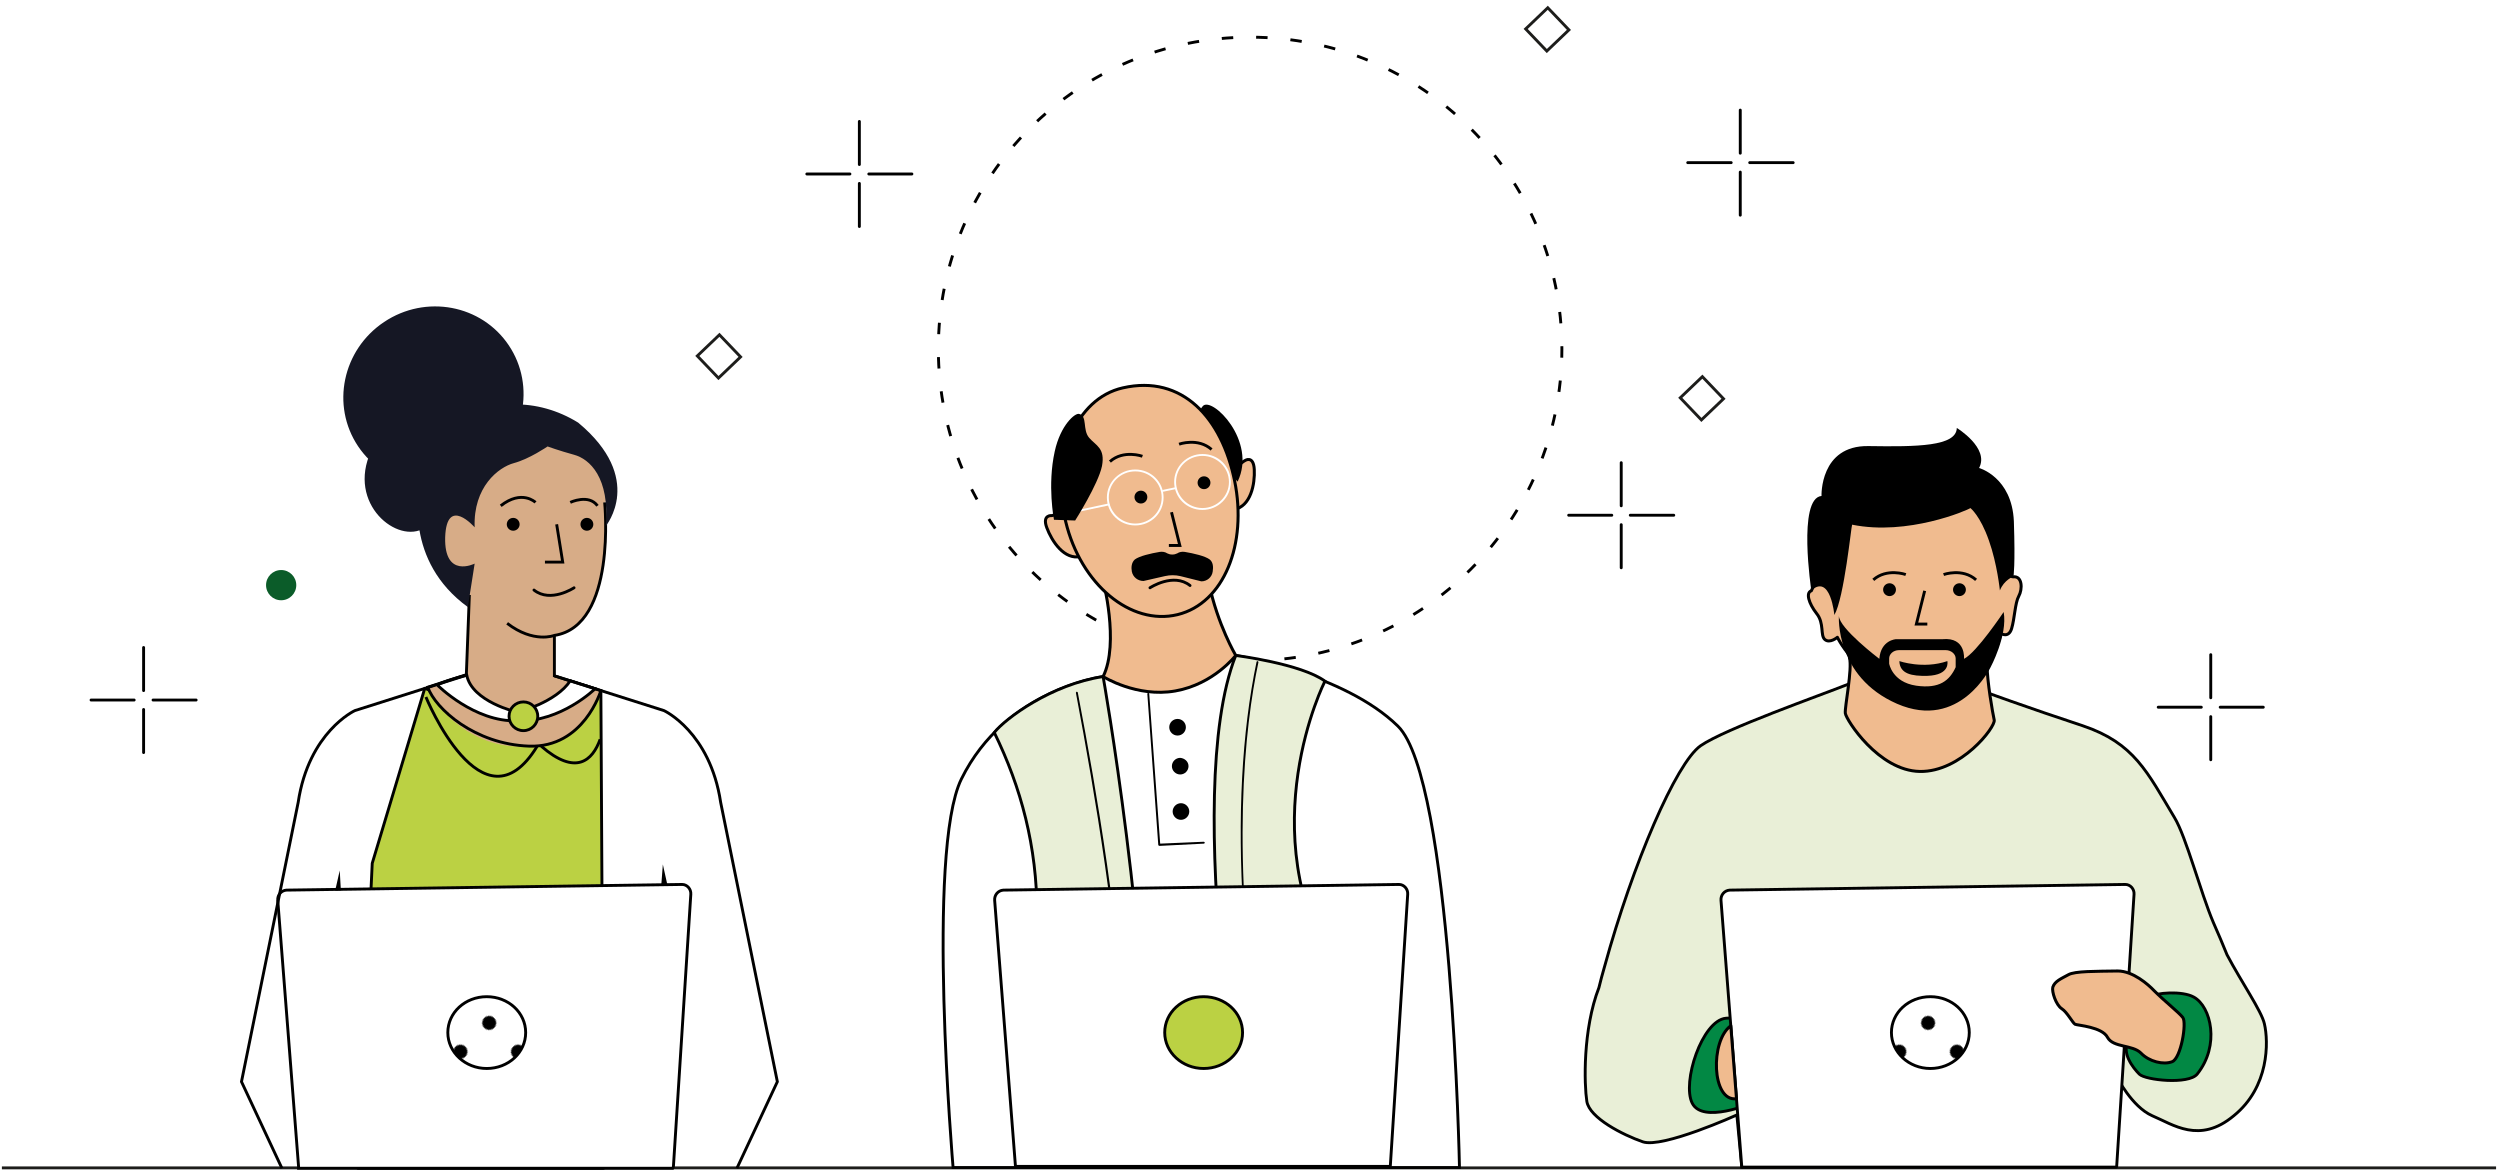 <?xml version="1.0" encoding="UTF-8"?>
<svg width="430px" height="202px" viewBox="0 0 430 202" version="1.1" xmlns="http://www.w3.org/2000/svg" xmlns:xlink="http://www.w3.org/1999/xlink">
    <title>3 seated-09</title>
    <defs>
        <pattern id="data-dots" x="0" y="0" width="35" height="35" patternUnits="userSpaceOnUse" patternTransform="rotate(45) scale(0.2)">
            <circle class="dot-pattern__circle-js" fill="#000000" cx="6" cy="6" r="6"></circle>
        </pattern>
    </defs>
    <g id="Tablet" stroke="none" stroke-width="1" fill="none" fill-rule="evenodd">
        <g transform="translate(-27, -2906)" id="3-seated-09">
            <g transform="translate(27, 2907)">
                <line x1="0.325" y1="199.875" x2="429.325" y2="199.875" id="Path" stroke="#1D1D1B" stroke-width="0.5"></line>
                <path d="M215.02,112.645 C244.636,112.645 268.645,88.636 268.645,59.02 C268.645,29.404 244.636,5.395 215.02,5.395 C185.404,5.395 161.395,29.404 161.395,59.02 C161.395,88.636 185.404,112.645 215.02,112.645 Z" id="Oval" stroke="#000000" stroke-width="0.5" stroke-dasharray="1.97,3.94,1.97,3.94,1.97,3.94"></path>
                <path d="M389.48,175.11 C389.025,172.965 385.515,167.895 383.045,163.215 C382.33,161.46 381.55,159.575 380.705,157.69 C380.705,157.69 380.705,157.69 380.705,157.69 L380.705,157.69 C378.495,152.49 376.025,142.935 374.01,139.62 C369.33,131.82 367.12,126.815 358.215,123.825 C349.31,120.9 340.21,117.585 340.21,117.585 L317.915,116.675 C313.04,118.625 296.725,124.345 292.5,127.27 C288.275,130.26 280.865,147.485 275.99,165.23 C275.6,166.595 275.275,167.765 275.015,168.87 L275.015,168.87 C272.22,176.085 272.48,185.575 272.935,188.435 C273.39,191.295 279.175,194.22 282.555,195.39 C285.935,196.56 298.74,190.775 298.74,190.775 L299.585,199.745 L363.87,199.355 L364.13,184.275 C364.13,184.275 366.665,189.345 370.175,190.905 C373.75,192.4 378.3,195.845 384.215,190.905 C390.325,185.965 390.195,178.165 389.48,175.11 Z" id="Path" stroke="#000000" stroke-width="0.5" fill="#E9EFD7" fill-rule="nonzero"></path>
                <path d="M296.855,174.135 C292.76,174.525 289.25,185.185 291.07,188.76 C292.89,192.335 301.275,188.76 301.275,188.76 L301.275,177.32 C301.275,177.32 301.275,173.68 296.855,174.135 Z" id="Path" stroke="#000000" stroke-width="0.5" fill="#028844" fill-rule="nonzero"></path>
                <path d="M369.785,170.495 C370.695,169.715 375.375,169.39 377.325,170.495 C380.315,172.12 381.875,178.815 377.91,183.755 C376.415,185.575 369.005,184.795 367.965,183.755 C366.925,182.715 364.715,179.985 366.21,177.905 C367.705,175.955 369.785,170.495 369.785,170.495 Z" id="Path" stroke="#000000" stroke-width="0.5" fill="#028844" fill-rule="nonzero"></path>
                <path d="M318.11,112.125 C318.63,114.075 317.265,120.64 317.395,121.68 C317.525,122.785 323.115,131.56 330.2,131.69 C337.285,131.82 343.265,124.02 343.005,122.85 C342.745,121.68 341.77,116.155 341.77,113.295 C341.835,110.435 318.11,112.125 318.11,112.125 Z" id="Path" stroke="#000000" stroke-width="0.52" fill="#F0BB8F" fill-rule="nonzero" stroke-linecap="round" stroke-linejoin="round"></path>
                <path d="M311.545,100.62 C310.57,100.945 311.09,102.765 312.455,104.52 C313.82,106.21 313.04,108.29 313.885,109.005 C314.73,109.72 316.03,108.615 316.03,108.615 C316.03,108.615 320.385,117.78 330.915,117.78 C339.625,117.78 342.94,112.775 344.175,107.965 C344.175,107.965 345.475,108.81 345.995,107.12 C346.515,105.43 346.58,102.7 347.23,101.53 C347.88,100.36 347.88,98.02 346.255,98.215 C344.63,98.41 342.485,86.97 342.485,86.97 C342.485,86.97 338.585,82.68 338.195,82.68 C337.87,82.745 318.37,85.605 318.37,85.605 L313.56,96.395 L311.545,100.62 Z" id="Path" stroke="#000000" stroke-width="0.52" fill="#F0BB8F" fill-rule="nonzero" stroke-linecap="round" stroke-linejoin="round"></path>
                <path d="M315.51,104.78 C315.51,104.78 314.86,97.63 311.545,100.555 C311.545,100.555 309.14,84.695 313.3,84.305 C313.3,84.305 312.975,75.595 321.36,75.725 C329.745,75.855 336.505,75.79 336.57,72.605 C336.57,72.605 342.225,76.05 340.405,79.495 C340.405,79.495 346.06,81.055 346.385,88.66 C346.645,96.265 346.32,98.15 346.32,98.15 C346.32,98.15 344.695,98.735 343.98,100.555 C343.98,100.555 343.525,96.005 342.095,91.975 C340.6,87.685 338.91,86.385 338.91,86.385 C338.39,86.775 328.12,91.195 318.565,89.245 C318.435,89.31 317.2,101.855 315.51,104.78 Z" id="Path" fill="#000000" fill-rule="nonzero"></path>
                <path d="M296.01,153.855 L299.585,199.68 C299.585,199.68 299.585,199.745 299.65,199.745 L364,199.745 C364,199.745 364.065,199.745 364.065,199.68 L367.055,152.815 C367.12,151.905 366.405,151.125 365.56,151.125 L297.505,152.1 C296.595,152.165 295.945,152.945 296.01,153.855 Z" id="Path" stroke="#000000" stroke-width="0.5" fill="#FFFFFF" fill-rule="nonzero"></path>
                <path d="M338.715,176.605 C338.715,180.05 335.725,182.78 332.02,182.78 C328.315,182.78 325.325,179.985 325.325,176.605 C325.325,173.16 328.315,170.43 332.02,170.43 C335.725,170.43 338.715,173.16 338.715,176.605 Z" id="Path" stroke="#000000" stroke-width="0.5" fill="url(#data-dots)" fill-rule="nonzero"></path>
                <path d="M364.26,166.01 C360.555,166.075 356.85,166.01 355.745,166.66 C354.575,167.31 353.405,167.765 353.08,168.805 C352.885,169.52 353.6,171.86 354.64,172.51 C355.55,173.095 356.525,174.98 356.915,175.175 C357.37,175.37 361.595,175.63 362.505,177.45 C363.48,179.205 366.795,178.685 368.225,180.115 C369.655,181.61 372.125,182.195 373.62,181.61 C375.115,181.025 376.155,174.915 375.44,174.005 C374.725,173.095 372.385,171.275 370.5,169.39 C369.525,168.35 366.86,166.01 364.26,166.01 Z" id="Path" stroke="#000000" stroke-width="0.52" fill="#F0BB8F" fill-rule="nonzero" stroke-linecap="round" stroke-linejoin="round"></path>
                <path d="M297.7,175.435 C294.125,177.97 294.385,188.565 298.675,187.98 L297.7,175.435 Z" id="Path" stroke="#000000" stroke-width="0.52" fill="#F0BB8F" fill-rule="nonzero" stroke-linecap="round" stroke-linejoin="round"></path>
                <polyline id="Path" stroke="#000000" stroke-width="0.5" points="331.045 100.62 329.615 106.34 331.5 106.34"></polyline>
                <circle id="Oval" fill="#000000" fill-rule="nonzero" cx="337.025" cy="100.425" r="1.105"></circle>
                <circle id="Oval" fill="#000000" fill-rule="nonzero" cx="325" cy="100.425" r="1.105"></circle>
                <path d="M334.295,97.825 C334.295,97.825 337.545,96.655 339.885,98.735" id="Path" stroke="#000000" stroke-width="0.5"></path>
                <path d="M327.795,97.825 C327.795,97.825 324.545,96.655 322.205,98.735" id="Path" stroke="#000000" stroke-width="0.5"></path>
                <path d="M344.63,104.26 C344.63,104.26 339.95,111.28 337.805,112.32 C337.805,112.32 338.195,108.55 334.1,108.94 L326.105,108.94 C326.105,108.94 323.505,109.07 323.245,112.32 C323.245,112.32 316.29,107.055 316.29,104.91 C316.29,104.91 315.575,115.375 326.3,120.055 C337.09,124.735 342.355,113.815 342.355,113.815 C342.355,113.815 345.345,108.29 344.63,104.26 Z" id="Path" fill="#000000" fill-rule="nonzero"></path>
                <path d="M336.635,113.165 L336.635,112.255 C336.635,111.345 335.725,110.565 334.685,110.565 L326.625,110.565 C325.52,110.565 324.675,111.345 324.675,112.255 L324.675,113.165 C324.675,113.165 325.195,116.545 329.55,117.195 C333.645,117.78 335.53,116.285 336.635,113.815 L336.635,113.165 Z" id="Path" stroke="#000000" stroke-width="0.52" fill="#F0BB8F" fill-rule="nonzero" stroke-linecap="round" stroke-linejoin="round"></path>
                <path d="M326.69,112.71 C326.69,112.71 330.785,114.14 334.945,112.71 C334.945,112.71 335.53,115.115 331.5,115.245 C328.835,115.31 326.755,114.92 326.69,112.71 Z" id="Path" fill="#000000" fill-rule="nonzero"></path>
                <path d="M170.56,153.855 L174.135,199.29 C174.135,199.29 174.135,199.355 174.2,199.355 L238.55,199.355 C238.55,199.355 238.615,199.355 238.615,199.29 L241.605,152.815 C241.67,151.905 240.955,151.125 240.11,151.125 L172.055,152.1 C171.21,152.165 170.495,152.945 170.56,153.855 Z" id="Path" stroke="#000000" stroke-width="0.5" fill="#FFFFFF" fill-rule="nonzero"></path>
                <path d="M213.265,176.605 C213.265,180.05 210.275,182.78 206.57,182.78 C202.865,182.78 199.875,179.985 199.875,176.605 C199.875,173.16 202.865,170.43 206.57,170.43 C210.275,170.43 213.265,173.16 213.265,176.605 Z" id="Path" stroke="#000000" stroke-width="0.5" fill="url(#data-dots)" fill-rule="nonzero"></path>
                <g id="Group" transform="translate(138.45, 19.5)" stroke="#000000" stroke-linecap="round" stroke-linejoin="round" stroke-width="0.5">
                    <line x1="9.36" y1="0.39" x2="9.36" y2="7.8" id="Path"></line>
                    <line x1="9.36" y1="11.05" x2="9.36" y2="18.46" id="Path"></line>
                    <line x1="18.395" y1="9.425" x2="10.985" y2="9.425" id="Path"></line>
                    <line x1="7.735" y1="9.425" x2="0.325" y2="9.425" id="Path"></line>
                </g>
                <g id="Group" transform="translate(15.6, 109.85)" stroke="#000000" stroke-linecap="round" stroke-linejoin="round" stroke-width="0.5">
                    <line x1="9.1" y1="0.52" x2="9.1" y2="7.93" id="Path"></line>
                    <line x1="9.1" y1="11.18" x2="9.1" y2="18.59" id="Path"></line>
                    <line x1="18.135" y1="9.555" x2="10.725" y2="9.555" id="Path"></line>
                    <line x1="7.475" y1="9.555" x2="0.065" y2="9.555" id="Path"></line>
                </g>
                <g id="Group" transform="translate(269.75, 78)" stroke="#000000" stroke-linecap="round" stroke-linejoin="round" stroke-width="0.5">
                    <line x1="9.1" y1="0.585" x2="9.1" y2="7.995" id="Path"></line>
                    <line x1="9.1" y1="11.245" x2="9.1" y2="18.655" id="Path"></line>
                    <line x1="18.135" y1="9.62" x2="10.66" y2="9.62" id="Path"></line>
                    <line x1="7.475" y1="9.62" x2="0.065" y2="9.62" id="Path"></line>
                </g>
                <g id="Group" transform="translate(289.9, 17.55)" stroke="#000000" stroke-linecap="round" stroke-linejoin="round" stroke-width="0.5">
                    <line x1="9.425" y1="0.39" x2="9.425" y2="7.8" id="Path"></line>
                    <line x1="9.425" y1="11.05" x2="9.425" y2="18.46" id="Path"></line>
                    <line x1="18.525" y1="9.425" x2="11.05" y2="9.425" id="Path"></line>
                    <line x1="7.865" y1="9.425" x2="0.39" y2="9.425" id="Path"></line>
                </g>
                <g id="Group" transform="translate(371.15, 111.15)" stroke="#000000" stroke-linecap="round" stroke-linejoin="round" stroke-width="0.5">
                    <line x1="9.1" y1="0.455" x2="9.1" y2="7.865" id="Path"></line>
                    <line x1="9.1" y1="11.115" x2="9.1" y2="18.525" id="Path"></line>
                    <line x1="18.135" y1="9.49" x2="10.725" y2="9.49" id="Path"></line>
                    <line x1="7.475" y1="9.49" x2="0.065" y2="9.49" id="Path"></line>
                </g>
                <circle id="Oval" fill="#0B5C29" fill-rule="nonzero" cx="48.36" cy="99.645" r="2.6"></circle>
                <rect id="Rectangle" stroke="#1D1D1B" stroke-width="0.5" transform="translate(292.724, 67.507) rotate(-43.728) translate(-292.724, -67.507) " x="290.092" y="64.874" width="5.265" height="5.265"></rect>
                <polygon id="Path" stroke="#000000" stroke-width="0.5" fill="#BBD143" fill-rule="nonzero" stroke-linejoin="round" points="103.805 199.94 103.35 117.78 90.48 124.085 73.06 117.39 64.025 147.485 61.555 199.94"></polygon>
                <path d="M95.355,108.29 L95.355,115.245 L103.35,117.78 C100.425,122.98 100.1,126.425 91,127.335 C81.64,128.245 74.88,120.9 73.58,117.195 L80.145,116.48 L80.73,101.4 L74.49,95.615 L75.465,78.585 L88.205,72.8 L96.785,75.465 L104.195,78.13 L106.08,84.825 L104,85.345 C104,85.41 106.21,106.665 95.355,108.29 C95.355,108.29 91.78,109.72 87.23,106.21" id="Path" fill="#D7AC87" fill-rule="nonzero"></path>
                <path d="M104,85.41 C104,85.41 106.145,106.665 95.355,108.29 C95.355,108.29 91.78,109.72 87.23,106.21" id="Path" stroke="#000000" stroke-width="0.5"></path>
                <path d="M95.355,108.29 L95.355,115.245 L103.35,117.78 C103.35,117.78 100.425,127.66 91,127.335 C81.64,127.01 74.88,120.9 73.58,117.195 L80.21,115.05 L80.73,101.335" id="Path" stroke="#000000" stroke-width="0.5"></path>
                <circle id="Oval" fill="#000000" fill-rule="nonzero" cx="100.945" cy="89.18" r="1.105"></circle>
                <circle id="Oval" fill="#000000" fill-rule="nonzero" cx="88.27" cy="89.18" r="1.105"></circle>
                <path d="M92.105,85.41 C92.105,85.41 89.765,83.135 86.125,85.995" id="Path" stroke="#000000" stroke-width="0.5"></path>
                <path d="M98.085,85.41 C98.085,85.41 101.27,83.915 102.765,85.995" id="Path" stroke="#000000" stroke-width="0.5"></path>
                <polyline id="Path" stroke="#000000" stroke-width="0.5" points="95.745 89.18 96.785 95.68 93.73 95.68"></polyline>
                <path d="M103.22,126.165 C101.92,129.805 99.06,132.535 93.08,127.335" id="Path" stroke="#000000" stroke-width="0.5"></path>
                <path d="M73.255,118.885 C73.255,118.885 83.005,142.675 92.365,127.4" id="Path" stroke="#000000" stroke-width="0.5"></path>
                <path d="M98.735,100.1 C98.735,100.1 94.705,102.765 91.845,100.49" id="Path" stroke="#000000" stroke-width="0.5" stroke-linecap="round" stroke-linejoin="round"></path>
                <path d="M99.45,71.695 C92.43,67.34 83.915,67.535 78.195,72.15 L78.195,72.15 C78.195,72.15 70.85,65.455 64.805,74.815 C58.825,84.175 67.08,91.975 72.15,90.22 C72.865,94.445 75.01,99.45 80.47,103.415 L81.64,95.94 C81.64,95.94 76.375,98.605 76.57,91.39 C76.83,84.175 81.64,89.7 81.64,89.7 C81.38,82.745 85.735,79.365 88.4,78.65 C91.065,77.935 94.185,75.79 94.185,75.79 C94.185,75.79 96.135,76.505 98.735,77.22 C101.4,77.935 104.91,81.12 104.195,89.505 C104.195,89.44 111.02,81.315 99.45,71.695 Z" id="Path" fill="#151724" fill-rule="nonzero"></path>
                <ellipse id="Oval" fill="#151724" fill-rule="nonzero" transform="translate(74.552, 67.079) rotate(-33.795) translate(-74.552, -67.079) " cx="74.552" cy="67.079" rx="15.599" ry="15.274"></ellipse>
                <path d="M88.92,121.485 C88.92,121.485 81.185,119.73 80.275,115.115 C76.31,116.155 75.205,116.805 75.205,116.805 C75.205,116.805 81.575,123.24 88.985,122.98" id="Path" stroke="#000000" stroke-width="0.5" fill="#FFFFFF" fill-rule="nonzero"></path>
                <path d="M89.115,121.485 C89.115,121.485 95.68,119.795 98.085,116.09 C101.79,117.26 102.375,117.455 102.375,117.455 C102.375,117.455 96.46,123.24 89.05,122.98" id="Path" stroke="#000000" stroke-width="0.5" fill="#FFFFFF" fill-rule="nonzero"></path>
                <circle id="Oval" stroke="#000000" stroke-width="0.5" fill="#BBD143" fill-rule="nonzero" cx="90.025" cy="122.2" r="2.47"></circle>
                <path d="M57.915,167.115 C58.435,173.03 58.045,184.6 56.225,195.065 C54.535,191.555 52.78,188.5 51.22,186.68 C51.22,186.615 56.16,172.77 57.915,167.115 Z" id="Path" stroke="#000000" stroke-width="0.5" fill="#FFFFFF" fill-rule="nonzero"></path>
                <path d="M104.845,184.145 C98.995,184.73 98.15,183.365 96.07,182.52 C93.925,181.675 88.66,177.71 87.49,179.205 C86.385,180.765 90.675,182.845 91.455,183.755 C92.235,184.73 90.87,185.25 87.295,185.315 C83.655,185.315 80.6,183.04 79.885,182.585 C79.235,182.13 79.17,181.935 78.845,184.275 C78.455,186.68 80.08,190.97 81.64,192.4 C83.2,193.83 88.66,195.585 91.13,195.78 C93.6,195.975 102.895,193.05 104.585,192.985 C106.275,192.92 109.655,192.205 109.655,192.205 L104.845,184.145 Z" id="Path" stroke="#000000" stroke-width="0.5" fill="#D19C78" fill-rule="nonzero" stroke-linejoin="round"></path>
                <path d="M47.775,153.855 L51.35,199.615 C51.35,199.615 51.35,199.68 51.35,199.94 L115.7,199.94 C115.83,199.68 115.83,199.68 115.83,199.615 L118.82,152.815 C118.885,151.905 118.17,151.125 117.325,151.125 L49.27,152.1 C48.36,152.165 47.71,152.945 47.775,153.855 Z" id="Path" stroke="#000000" stroke-width="0.5" fill="#FFFFFF" fill-rule="nonzero"></path>
                <path d="M90.415,176.605 C90.415,180.05 87.425,182.78 83.72,182.78 C80.015,182.78 77.025,179.985 77.025,176.605 C77.025,173.16 80.015,170.43 83.72,170.43 C87.425,170.43 90.415,173.16 90.415,176.605 Z" id="Path" stroke="#000000" stroke-width="0.5" fill="url(#data-dots)" fill-rule="nonzero"></path>
                <rect id="Rectangle" stroke="#1D1D1B" stroke-width="0.5" transform="translate(123.659, 60.305) rotate(-43.728) translate(-123.659, -60.305) " x="121.027" y="57.672" width="5.265" height="5.265"></rect>
                <path d="M189.735,115.375 C189.735,115.375 172.965,117.52 165.36,132.99 C159.25,145.405 163.93,199.81 163.93,199.81 L251.03,199.81 C251.03,199.81 249.73,132.99 240.435,123.89 C231.14,114.79 212.55,111.735 212.55,111.735 L189.735,115.375 Z" id="Path" stroke="#000000" stroke-width="0.5" fill="#FFFFFF" fill-rule="nonzero"></path>
                <path d="M199.42,144.495 C199.355,144.495 199.29,144.43 199.225,144.365 L197.34,118.365 C197.34,118.3 197.405,118.17 197.47,118.17 C197.535,118.17 197.665,118.235 197.665,118.3 L199.55,144.105 L207.025,143.78 C207.09,143.78 207.22,143.845 207.22,143.91 C207.22,143.975 207.155,144.105 207.09,144.105 L199.42,144.495 C199.42,144.495 199.42,144.495 199.42,144.495 Z" id="Path" fill="#000000" fill-rule="nonzero"></path>
                <g id="Group" transform="translate(200.85, 122.2)" fill="#000000" fill-rule="nonzero">
                    <circle id="Oval" cx="1.69" cy="1.885" r="1.43"></circle>
                    <path d="M3.575,8.58 C3.575,9.36 2.925,10.01 2.145,10.01 C1.365,10.01 0.715,9.36 0.715,8.58 C0.715,7.8 1.365,7.15 2.145,7.15 C2.925,7.215 3.575,7.8 3.575,8.58 Z" id="Path"></path>
                    <path d="M3.705,16.38 C3.705,17.16 3.055,17.81 2.275,17.81 C1.495,17.81 0.845,17.16 0.845,16.38 C0.845,15.6 1.495,14.95 2.275,14.95 C3.055,14.95 3.705,15.6 3.705,16.38 Z" id="Path"></path>
                </g>
                <path d="M227.89,116.155 C227.89,116.155 214.89,141.83 229.775,166.205 L232.83,199.81 L214.89,199.81 C214.89,199.81 202.995,136.045 212.55,111.735 C212.55,111.735 223.795,113.165 227.89,116.155 Z" id="Path" stroke="#000000" stroke-width="0.5" fill="#E9EFD7" fill-rule="nonzero"></path>
                <path d="M220.415,199.745 L220.09,199.745 C218.66,193.115 217.425,186.42 216.45,179.855 C215.215,171.6 214.305,163.54 213.85,155.935 C212.81,139.49 213.59,124.995 216.125,112.84 C216.125,112.775 216.255,112.71 216.32,112.71 C216.385,112.71 216.45,112.84 216.45,112.905 C214.11,123.89 211.575,145.925 216.775,179.855 C217.685,186.095 218.92,192.725 220.415,199.745 Z" id="Path" fill="#000000" fill-rule="nonzero"></path>
                <g id="Group" transform="translate(220.35, 181.35)" fill="#000000" fill-rule="nonzero">
                    <path d="M7.085,15.405 C5.915,15.405 4.745,15.21 3.9,14.625 C1.95,13.325 0.195,0.715 0.13,0.195 C0.13,0.13 0.195,0 0.26,0 C0.325,0 0.455,0.065 0.455,0.13 C0.975,3.77 2.6,13.325 4.095,14.3 C6.565,15.925 11.96,14.17 12.025,14.17 C12.09,14.17 12.22,14.17 12.22,14.3 C12.22,14.365 12.22,14.495 12.09,14.495 C11.96,14.625 9.49,15.405 7.085,15.405 Z" id="Path"></path>
                    <path d="M0.91,3.51 C0.845,3.51 0.78,3.445 0.715,3.38 C0.715,3.315 0.78,3.185 0.845,3.185 L1.82,3.055 C1.885,3.055 2.015,3.12 2.015,3.185 C2.015,3.25 1.95,3.38 1.885,3.38 L0.91,3.51 C0.91,3.51 0.91,3.51 0.91,3.51 Z M2.86,3.185 C2.795,3.185 2.73,3.12 2.665,3.055 C2.665,2.99 2.73,2.86 2.795,2.86 L3.77,2.73 C3.835,2.73 3.965,2.795 3.965,2.86 C3.965,2.925 3.9,3.055 3.835,3.055 L2.86,3.185 C2.86,3.185 2.86,3.185 2.86,3.185 Z M4.81,2.925 C4.745,2.925 4.68,2.86 4.615,2.795 C4.615,2.73 4.68,2.6 4.745,2.6 L5.72,2.47 C5.785,2.47 5.915,2.535 5.915,2.6 C5.915,2.665 5.85,2.795 5.785,2.795 L4.81,2.925 C4.81,2.925 4.81,2.925 4.81,2.925 Z M6.76,2.665 C6.695,2.665 6.63,2.6 6.565,2.535 C6.565,2.47 6.63,2.34 6.695,2.34 L7.67,2.21 C7.735,2.21 7.865,2.275 7.865,2.34 C7.865,2.405 7.8,2.535 7.735,2.535 L6.76,2.665 C6.76,2.665 6.76,2.665 6.76,2.665 Z M8.71,2.34 C8.645,2.34 8.58,2.275 8.515,2.21 C8.515,2.145 8.58,2.015 8.645,2.015 L9.62,1.885 C9.685,1.885 9.815,1.95 9.815,2.015 C9.815,2.08 9.75,2.21 9.685,2.21 L8.71,2.34 C8.775,2.34 8.775,2.34 8.71,2.34 Z M10.725,2.08 C10.66,2.08 10.595,2.015 10.53,1.95 C10.53,1.885 10.595,1.755 10.66,1.755 L10.79,1.755 C10.855,1.755 10.985,1.82 10.985,1.885 C10.985,1.95 10.92,2.08 10.855,2.08 L10.725,2.08 C10.725,2.08 10.725,2.08 10.725,2.08 Z" id="Shape"></path>
                </g>
                <path d="M189.735,115.375 C189.735,115.375 197.73,160.16 197.925,199.81 L181.35,199.81 L178.36,156.065 C178.36,144.625 175.63,134.42 171.015,124.995 C172.9,122.59 180.895,116.675 189.735,115.375 Z" id="Path" stroke="#000000" stroke-width="0.5" fill="#E9EFD7" fill-rule="nonzero"></path>
                <path d="M194.025,199.745 L193.7,199.745 C193.895,193.18 193.765,186.55 193.375,179.855 C192.14,158.08 188.435,136.11 185.055,118.17 C185.055,118.105 185.12,117.975 185.185,117.975 C185.25,117.975 185.38,118.04 185.38,118.105 C188.825,136.11 192.53,158.08 193.7,179.855 C194.09,186.55 194.22,193.245 194.025,199.745 Z" id="Path" fill="#000000" fill-rule="nonzero"></path>
                <g id="Group" transform="translate(180.05, 180.7)" fill="#000000" fill-rule="nonzero">
                    <path d="M4.03,16.575 C2.665,16.575 1.56,16.445 1.43,16.445 C1.365,16.445 1.3,16.38 1.3,16.25 C1.3,16.185 1.365,16.12 1.495,16.12 C1.56,16.12 7.735,16.835 9.945,14.82 C11.31,13.585 11.505,3.9 11.44,0.26 C11.44,0.195 11.505,0.065 11.635,0.065 C11.7,0.065 11.83,0.13 11.83,0.26 C11.83,0.78 11.96,13.52 10.205,15.08 C8.775,16.315 6.045,16.575 4.03,16.575 Z" id="Path"></path>
                    <path d="M0.52,3.575 C0.455,3.575 0.325,3.51 0.325,3.445 C0.325,3.38 0.39,3.25 0.455,3.25 L1.43,3.25 C1.495,3.25 1.625,3.315 1.625,3.38 C1.625,3.445 1.56,3.575 1.495,3.575 L0.52,3.575 C0.52,3.575 0.52,3.575 0.52,3.575 Z M2.47,3.575 C2.405,3.575 2.275,3.51 2.275,3.445 C2.275,3.38 2.34,3.25 2.405,3.25 L3.38,3.25 C3.445,3.25 3.575,3.315 3.575,3.38 C3.575,3.445 3.51,3.575 3.445,3.575 L2.47,3.575 C2.47,3.575 2.47,3.575 2.47,3.575 Z M4.485,3.51 C4.42,3.51 4.29,3.445 4.29,3.38 C4.29,3.315 4.355,3.185 4.42,3.185 L5.395,3.185 C5.46,3.185 5.59,3.25 5.59,3.315 C5.59,3.38 5.525,3.51 5.46,3.51 L4.485,3.51 C4.485,3.51 4.485,3.51 4.485,3.51 Z M6.435,3.51 C6.37,3.51 6.24,3.445 6.24,3.38 C6.24,3.315 6.305,3.185 6.37,3.185 L7.345,3.185 C7.41,3.185 7.54,3.25 7.54,3.315 C7.54,3.38 7.475,3.51 7.41,3.51 L6.435,3.51 C6.435,3.51 6.435,3.51 6.435,3.51 Z M8.45,3.445 C8.385,3.445 8.255,3.38 8.255,3.315 C8.255,3.25 8.32,3.12 8.385,3.12 L9.36,3.12 C9.425,3.12 9.555,3.185 9.555,3.25 C9.555,3.315 9.49,3.445 9.425,3.445 L8.45,3.445 C8.45,3.445 8.45,3.445 8.45,3.445 Z M10.4,3.38 C10.335,3.38 10.205,3.315 10.205,3.25 C10.205,3.185 10.27,3.055 10.335,3.055 L11.31,3.055 C11.31,3.055 11.31,3.055 11.31,3.055 C11.375,3.055 11.505,3.12 11.505,3.185 C11.505,3.25 11.44,3.38 11.375,3.38 L10.4,3.38 C10.4,3.38 10.4,3.38 10.4,3.38 Z" id="Shape"></path>
                </g>
                <g id="Group" transform="translate(177.45, 154.7)" fill="#000000" fill-rule="nonzero">
                    <path d="M55.575,45.045 L55.25,45.045 L53.365,25.155 L51.415,4.42 C51.415,4.355 51.48,4.225 51.545,4.225 C51.61,4.225 51.74,4.29 51.74,4.355 L53.69,25.155 L55.575,45.045 Z" id="Path"></path>
                    <path d="M4.225,45.045 L3.9,45.045 L2.405,25.155 L0.585,0.39 C0.585,0.325 0.65,0.195 0.715,0.195 C0.78,0.195 0.91,0.26 0.91,0.325 L2.73,25.09 L4.225,45.045 Z" id="Path"></path>
                </g>
                <path d="M189.67,98.54 C189.67,98.54 192.595,109.59 189.735,115.375 C189.735,115.375 195.52,119.015 202.15,117.845 C208.78,116.675 212.55,111.735 212.55,111.735 C212.55,111.735 209.43,106.47 207.935,99.32 L189.67,98.54 Z" id="Path" stroke="#000000" stroke-width="0.52" fill="#F0BB8F" fill-rule="nonzero" stroke-linecap="round" stroke-linejoin="round"></path>
                <path d="M185.965,94.705 C183.04,95.42 180.895,92.04 180.05,89.765 C179.205,87.49 180.895,87.685 180.895,87.685 L182.325,87.36 L184.535,89.635 L185.965,94.705 Z" id="Path" stroke="#000000" stroke-width="0.52" fill="#F0BB8F" fill-rule="nonzero" stroke-linecap="round" stroke-linejoin="round"></path>
                <path d="M212.225,86.645 C215.15,86.125 215.865,82.225 215.735,79.755 C215.605,77.285 214.175,78.195 214.175,78.195 C214.175,78.195 212.225,79.105 212.225,81.64" id="Path" stroke="#000000" stroke-width="0.52" fill="#F0BB8F" fill-rule="nonzero" stroke-linecap="round" stroke-linejoin="round"></path>
                <path d="M206.895,68.835 C208.455,67.145 216.255,74.815 212.875,81.835 C212.81,81.835 203.645,72.41 206.895,68.835 Z" id="Path" fill="#000000" fill-rule="nonzero"></path>
                <path d="M212.355,81.705 C214.565,92.56 210.535,102.765 202.54,104.715 C194.48,106.665 185.9,99.515 183.3,88.725 C180.7,77.935 185.055,67.535 193.115,65.715 C203.385,63.375 210.145,70.915 212.355,81.705 Z" id="Path" stroke="#000000" stroke-width="0.52" fill="#F0BB8F" fill-rule="nonzero" stroke-linecap="round" stroke-linejoin="round"></path>
                <g id="Group" transform="translate(183.3, 76.7)" fill="#FFFFFF" fill-rule="nonzero">
                    <path d="M23.53,10.01 C20.8,10.01 18.655,7.865 18.655,5.2 C18.655,2.535 20.865,0.39 23.53,0.39 C26.26,0.39 28.405,2.535 28.405,5.2 C28.405,7.865 26.195,10.01 23.53,10.01 Z M23.53,0.715 C20.995,0.715 18.98,2.73 18.98,5.2 C18.98,7.67 21.06,9.685 23.53,9.685 C26,9.685 28.08,7.67 28.08,5.2 C28.08,2.73 26,0.715 23.53,0.715 Z" id="Shape"></path>
                    <path d="M11.96,12.675 C9.23,12.675 7.085,10.53 7.085,7.865 C7.085,5.2 9.295,3.055 11.96,3.055 C14.69,3.055 16.835,5.2 16.835,7.865 C16.835,10.53 14.69,12.675 11.96,12.675 Z M11.96,3.38 C9.425,3.38 7.41,5.395 7.41,7.865 C7.41,10.335 9.49,12.35 11.96,12.35 C14.495,12.35 16.51,10.335 16.51,7.865 C16.51,5.395 14.495,3.38 11.96,3.38 Z" id="Shape"></path>
                    <path d="M0.65,10.66 C0.585,10.66 0.52,10.595 0.52,10.53 C0.52,10.465 0.585,10.335 0.65,10.335 L7.345,8.905 C7.41,8.905 7.54,8.97 7.54,9.035 C7.54,9.1 7.475,9.23 7.41,9.23 L0.65,10.66 C0.715,10.66 0.65,10.66 0.65,10.66 Z" id="Path"></path>
                    <path d="M16.705,6.89 C16.64,6.89 16.575,6.825 16.575,6.76 C16.575,6.695 16.64,6.565 16.705,6.565 L18.85,6.11 C18.915,6.11 19.045,6.175 19.045,6.24 C19.045,6.305 18.98,6.435 18.915,6.435 L16.705,6.89 C16.705,6.89 16.705,6.89 16.705,6.89 Z" id="Path"></path>
                </g>
                <path d="M185.64,70.2 C187.07,70.59 186.16,72.93 187.33,74.295 C188.5,75.66 190.125,76.05 189.54,79.17 C188.89,82.29 184.925,88.53 184.925,88.53 L181.285,88.4 C181.285,88.4 180.115,82.485 181.415,76.635 C182.39,72.15 184.925,69.94 185.64,70.2 Z" id="Path" fill="#000000" fill-rule="nonzero"></path>
                <circle id="Oval" fill="#000000" fill-rule="nonzero" cx="207.09" cy="82.03" r="1.105"></circle>
                <circle id="Oval" fill="#000000" fill-rule="nonzero" cx="196.235" cy="84.5" r="1.105"></circle>
                <path d="M202.8,75.4 C202.8,75.4 206.05,74.23 208.39,76.31" id="Path" stroke="#000000" stroke-width="0.5"></path>
                <path d="M196.495,77.48 C196.495,77.48 193.245,76.31 190.905,78.39" id="Path" stroke="#000000" stroke-width="0.5"></path>
                <path d="M197.795,100.1 C197.795,100.1 201.825,97.435 204.685,99.71" id="Path" stroke="#000000" stroke-width="0.5" stroke-linecap="round" stroke-linejoin="round"></path>
                <polyline id="Path" stroke="#000000" stroke-width="0.5" points="201.5 87.1 202.93 92.82 201.045 92.82"></polyline>
                <path d="M171.08,153.855 L174.655,199.55 C174.655,199.55 174.655,199.615 174.72,199.615 L239.07,199.615 C239.07,199.615 239.135,199.615 239.135,199.55 L242.125,152.815 C242.19,151.905 241.475,151.125 240.63,151.125 L172.575,152.1 C171.665,152.165 171.015,152.945 171.08,153.855 Z" id="Path" stroke="#000000" stroke-width="0.5" fill="#FFFFFF" fill-rule="nonzero"></path>
                <path d="M213.72,176.605 C213.72,180.05 210.73,182.78 207.025,182.78 C203.32,182.78 200.33,179.985 200.33,176.605 C200.33,173.16 203.32,170.43 207.025,170.43 C210.73,170.43 213.72,173.16 213.72,176.605 Z" id="Path" stroke="#000000" stroke-width="0.5" fill="#BBD143" fill-rule="nonzero"></path>
                <path d="M206.635,98.995 C207.61,98.995 208.455,98.28 208.585,97.305 C208.715,96.525 208.65,95.68 208.065,95.225 C207.285,94.64 205.335,94.185 203.775,93.925 C203.32,93.86 202.865,93.925 202.475,94.185 C202.215,94.315 201.955,94.38 201.63,94.38 C201.305,94.38 201.045,94.315 200.785,94.185 C200.395,93.925 199.94,93.86 199.485,93.925 C197.925,94.185 195.975,94.64 195.195,95.225 C194.61,95.745 194.545,96.59 194.675,97.305 C194.87,98.28 195.715,98.93 196.69,98.93 L200.395,98.085 C201.24,97.89 202.15,97.89 202.995,98.085 L206.635,98.995 Z" id="Path" fill="#000000" fill-rule="nonzero"></path>
                <rect id="Rectangle" stroke="#1D1D1B" stroke-width="0.5" transform="translate(266.135, 4.058) rotate(-43.728) translate(-266.135, -4.058) " x="263.502" y="1.426" width="5.265" height="5.265"></rect>
                <path d="M80.275,115.115 L61.035,121.225 C61.035,121.225 53.105,124.865 51.285,137.02 L41.535,185.055 L48.49,199.94" id="Path" stroke="#000000" stroke-width="0.5"></path>
                <path d="M95.355,115.245 L114.205,121.225 C114.205,121.225 122.135,124.865 123.955,137.02 L133.705,185.055 L126.75,199.94" id="Path" stroke="#000000" stroke-width="0.5"></path>
                <polygon id="Path" fill="#000000" fill-rule="nonzero" points="113.75 151.125 114.01 147.68 114.79 151.19"></polygon>
                <polygon id="Path" fill="#000000" fill-rule="nonzero" points="58.63 152.165 58.435 148.72 57.655 152.165"></polygon>
            </g>
        </g>
    </g>
</svg>